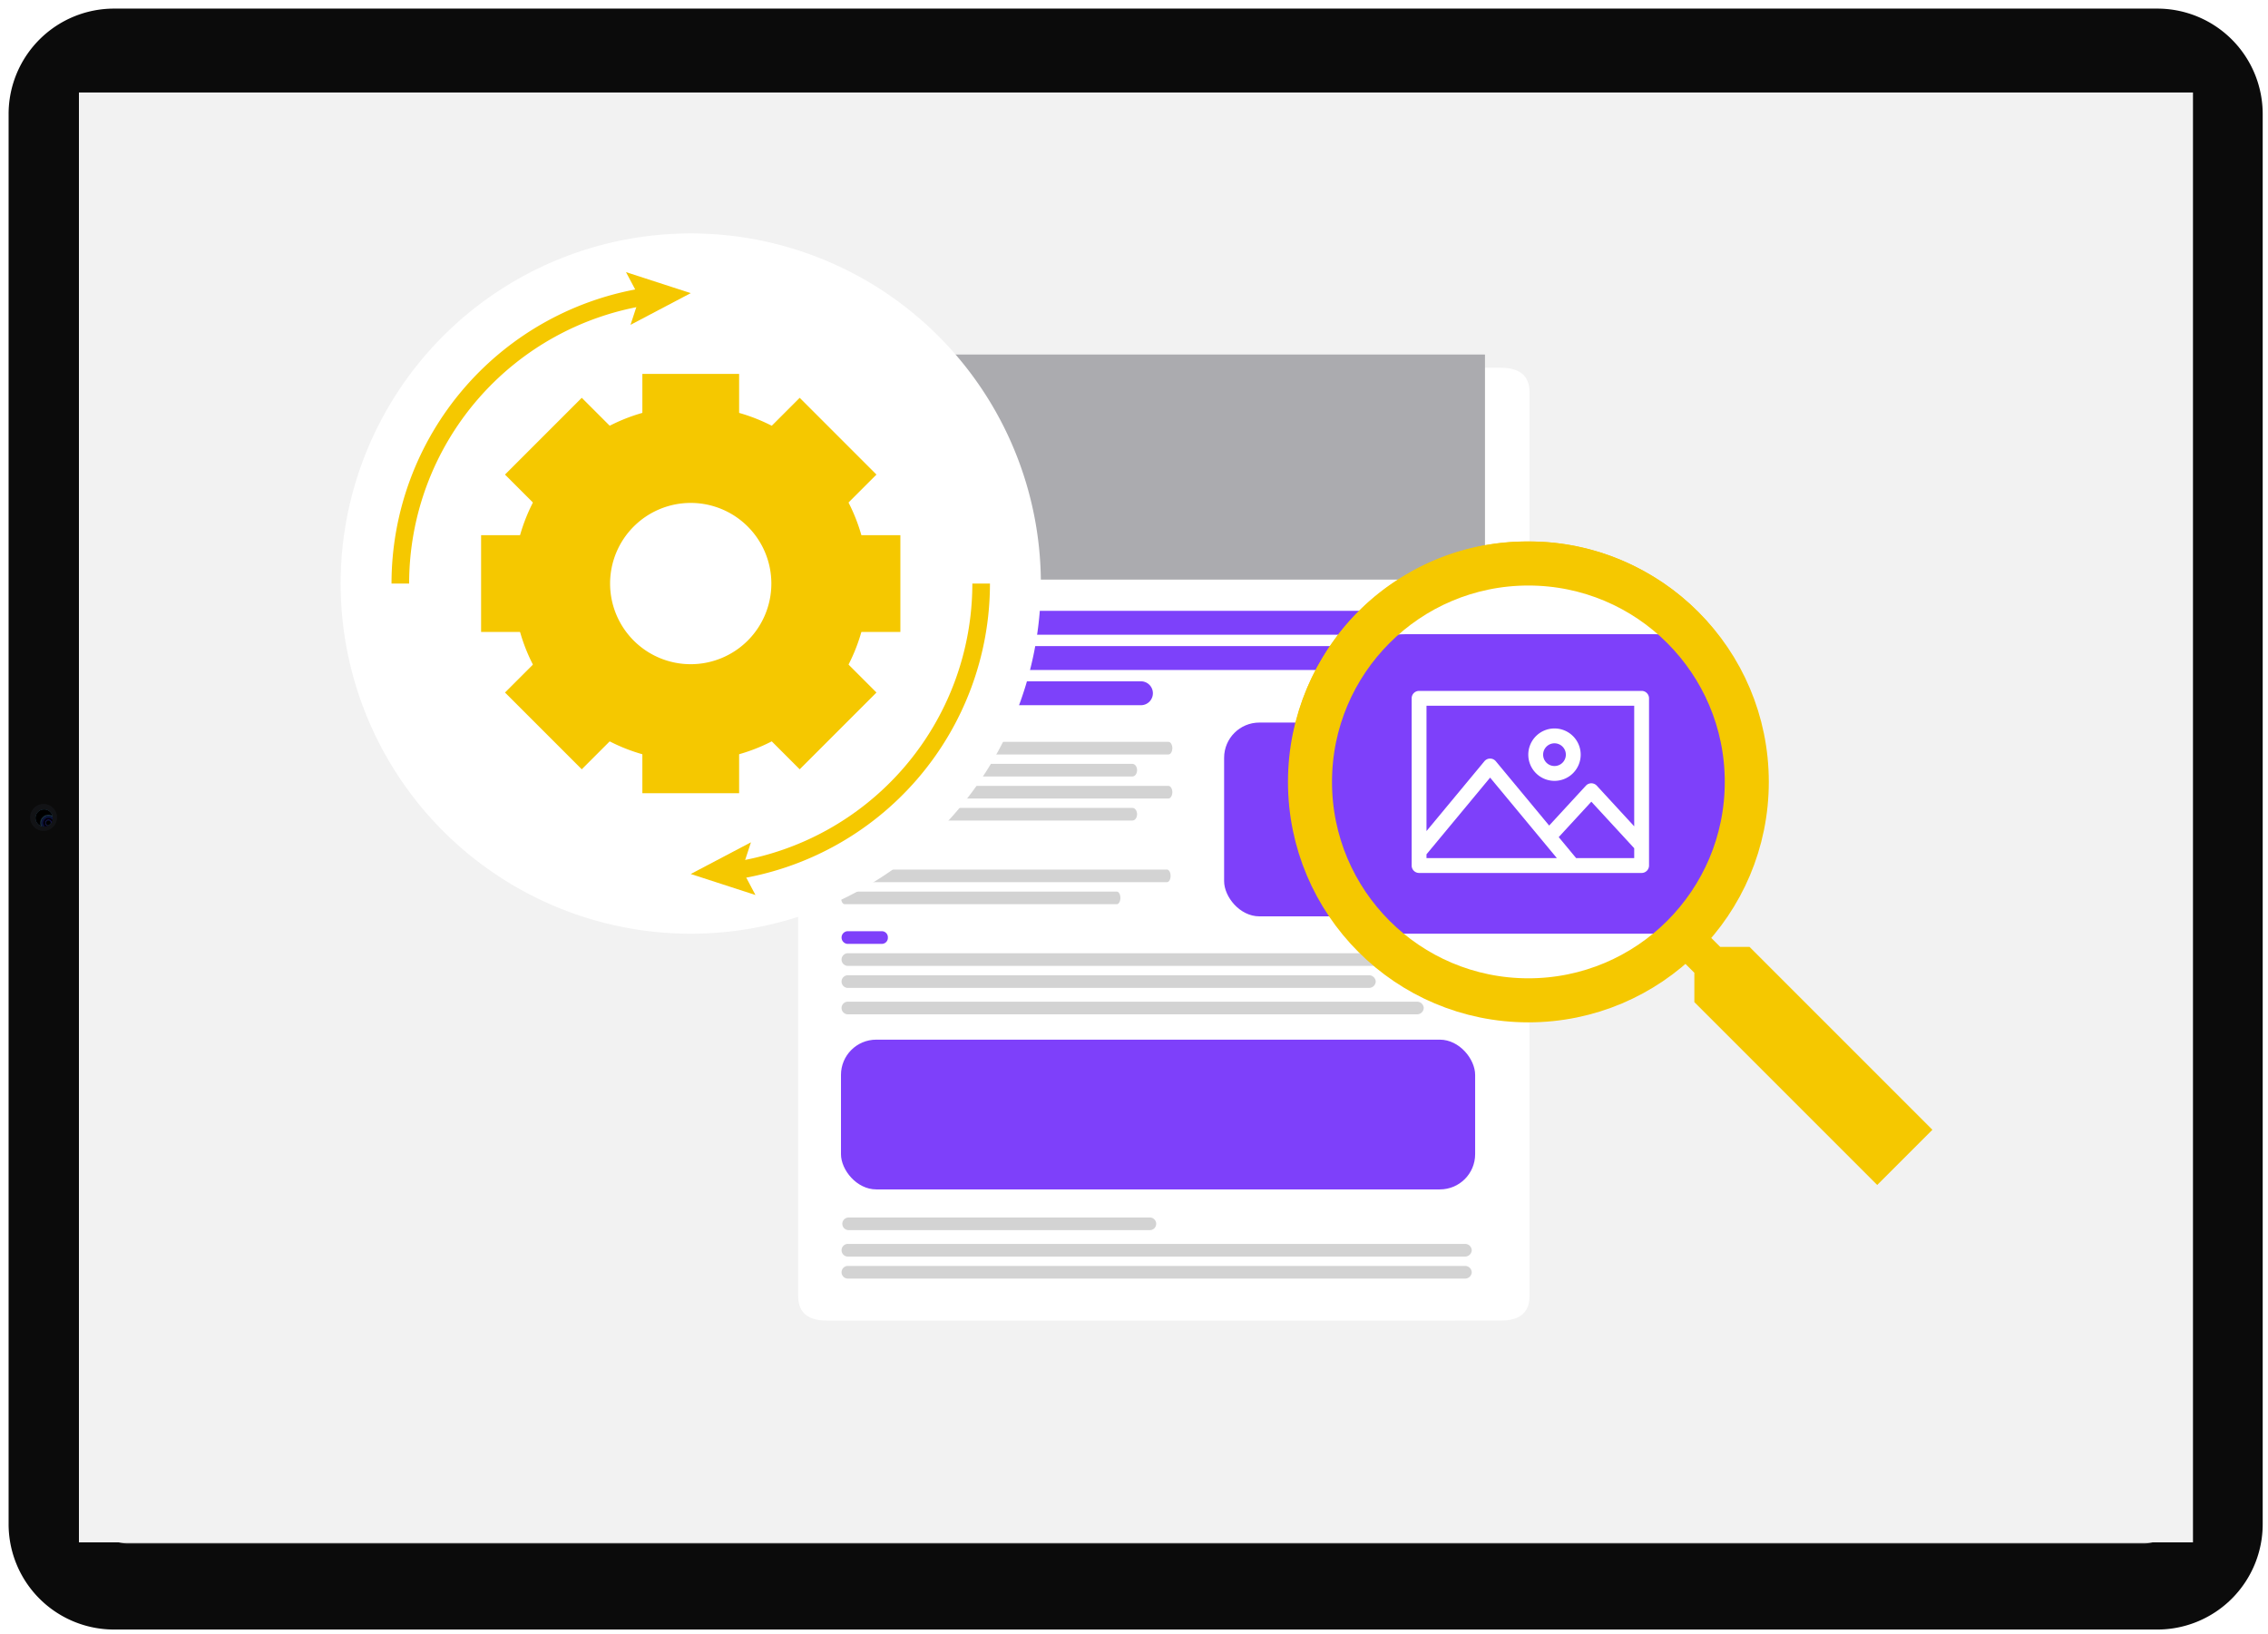 <svg xmlns="http://www.w3.org/2000/svg" xmlns:xlink="http://www.w3.org/1999/xlink" width="515" height="371" viewBox="0 0 515 371"><defs><radialGradient id="a" cx="0.75" cy="0.75" r="0.5" gradientTransform="translate(0.001 0.035)" gradientUnits="objectBoundingBox"><stop offset="0.004"/><stop offset="0.091" stop-color="#101215"/><stop offset="0.159" stop-color="#75899e"/><stop offset="0.25" stop-color="#1d4672"/><stop offset="0.327" stop-color="#252f8b"/><stop offset="0.364" stop-color="#2c18a3" stop-opacity="0.659"/><stop offset="0.402" stop-color="#0a0625"/><stop offset="0.513"/><stop offset="0.649" stop-color="#0d103d"/><stop offset="0.817" stop-color="#0b1b34"/><stop offset="0.895" stop-color="#345d7b"/></radialGradient><radialGradient id="b" cx="0.75" cy="0.75" r="0.5" gradientTransform="translate(0.001 0.035)" gradientUnits="objectBoundingBox"><stop offset="0.219"/><stop offset="0.458" stop-opacity="0"/><stop offset="0.792" stop-opacity="0"/><stop offset="1"/></radialGradient><filter id="c" x="172.236" y="74.499" width="184.09" height="234.35" filterUnits="userSpaceOnUse"><feOffset dy="3" input="SourceAlpha"/><feGaussianBlur stdDeviation="3" result="d"/><feFlood flood-opacity="0.161"/><feComposite operator="in" in2="d"/><feComposite in="SourceGraphic"/></filter><clipPath id="e"><rect width="158.999" height="158.999" fill="none"/></clipPath><clipPath id="f"><rect width="53.904" height="41.337" transform="translate(0 0)" fill="#fff"/></clipPath><clipPath id="h"><rect width="515" height="371"/></clipPath></defs><g id="g" clip-path="url(#h)"><g transform="translate(-467 -425)"><g transform="translate(467 425)"><path d="M25.522,371.948a25.406,25.406,0,0,1-25.4-25.415V25.416A25.406,25.406,0,0,1,25.522,0H490.479a25.406,25.406,0,0,1,25.4,25.416V346.533a25.406,25.406,0,0,1-25.4,25.415Z" transform="translate(-0.125)" fill="#fff"/><path d="M26.01,369.993A23.94,23.94,0,0,1,2.078,346.044V25.9A23.94,23.94,0,0,1,26.01,1.955H489.99A23.94,23.94,0,0,1,513.921,25.9V346.044a23.94,23.94,0,0,1-23.931,23.949Z" transform="translate(-0.125)" fill="#0b0b0b"/><g transform="translate(-0.125)"><path d="M10.015,182.553a3.055,3.055,0,1,1-3.053,3.055A3.054,3.054,0,0,1,10.015,182.553Z" fill="rgba(26,29,34,0.5)"/></g><path d="M10.137,183.775a1.955,1.955,0,1,1-1.953,1.955A1.954,1.954,0,0,1,10.137,183.775Z" transform="translate(-0.125)" fill="url(#a)"/><path d="M10.137,183.775a1.955,1.955,0,1,1-1.953,1.955A1.954,1.954,0,0,1,10.137,183.775Z" transform="translate(-0.125)" fill="url(#b)"/><path d="M28.941,350.443a7.329,7.329,0,0,1-7.326-7.332V28.837a7.329,7.329,0,0,1,7.326-7.331h458.12a7.329,7.329,0,0,1,7.326,7.331V343.111a7.329,7.329,0,0,1-7.326,7.332Z" transform="translate(-0.125)" fill="#c4c4c4"/><rect width="480.042" height="329.198" transform="translate(17.922 21)" fill="#f2f2f2"/><path d="M49.217,218.192H48.34v46.754h.877Z" transform="translate(-0.125)" fill="#f2f2f2" fill-rule="evenodd"/><path d="M73.93,218.192h-.877v46.754h.877Z" transform="translate(-0.125)" fill="#f2f2f2" fill-rule="evenodd"/><path d="M98.641,218.192h-.877v46.754h.877Z" transform="translate(-0.125)" fill="#f2f2f2" fill-rule="evenodd"/><path d="M123.351,218.192h-.876v46.754h.876Z" transform="translate(-0.125)" fill="#f2f2f2" fill-rule="evenodd"/><path d="M148.06,218.192h-.876v46.754h.876Z" transform="translate(-0.125)" fill="#f2f2f2" fill-rule="evenodd"/></g></g><g transform="translate(-570.658 -426.3)"><g transform="translate(-34.352 24.902)"><g transform="matrix(1, 0, 0, 1, 605.01, 401.4)" filter="url(#c)"><path d="M466.563,221.293c0-3.129-1.432-5.668-6.578-5.668H307.05c-5.149,0-6.577,2.541-6.577,5.668V426.307c0,3.13,1.432,5.668,6.577,5.668H459.985c5.15,0,6.578-2.54,6.578-5.668Z" transform="translate(-119.24 -135.13)" fill="#fff" fill-rule="evenodd"/></g><rect width="146.207" height="51.104" transform="translate(796 481.896)" fill="#ababaf"/><g transform="translate(796 569.836)"><path d="M265.617,122.269c0-.79-.4-1.433-.891-1.433H191.291c-.491,0-.891.643-.891,1.433s.4,1.434.891,1.434h73.436C265.217,123.7,265.617,123.06,265.617,122.269Z" transform="translate(-190.4 -120.836)" fill="#d3d3d3" fill-rule="evenodd"/><path d="M257.61,122.269c0-.79-.474-1.433-1.058-1.433H191.458c-.583,0-1.058.643-1.058,1.433s.474,1.434,1.058,1.434h65.094C257.136,123.7,257.61,123.06,257.61,122.269Z" transform="translate(-190.4 -115.836)" fill="#d3d3d3" fill-rule="evenodd"/></g><g transform="translate(796 593.836)"><path d="M200.914,122.269a1.362,1.362,0,0,0-1.274-1.433h-7.967a1.444,1.444,0,0,0,0,2.867h7.967A1.362,1.362,0,0,0,200.914,122.269Z" transform="translate(-190.4 -120.836)" fill="#7e40fa" fill-rule="evenodd"/><path d="M265.222,122.269c0-.79-.367-1.433-.819-1.433H191.219c-.452,0-.819.643-.819,1.433s.367,1.434.819,1.434H264.4C264.855,123.7,265.222,123.06,265.222,122.269Z" transform="translate(-190.4 -115.836)" fill="#d3d3d3" fill-rule="evenodd"/><path d="M253.82,122.269c0-.79-.367-1.433-.819-1.433H191.219c-.452,0-.819.643-.819,1.433s.367,1.434.819,1.434H253C253.453,123.7,253.82,123.06,253.82,122.269Z" transform="translate(-190.4 -110.836)" fill="#d3d3d3" fill-rule="evenodd"/></g><g transform="translate(799.104 612.836)"><path d="M200.914,122.269a1.362,1.362,0,0,0-1.274-1.433h-7.967a1.444,1.444,0,0,0,0,2.867h7.967A1.362,1.362,0,0,0,200.914,122.269Z" transform="translate(-193.4 -120.836)" fill="#7e40fa" fill-rule="evenodd"/><path d="M333.5,122.269a1.505,1.505,0,0,0-1.566-1.433H191.966a1.439,1.439,0,1,0,0,2.867H331.938A1.506,1.506,0,0,0,333.5,122.269Z" transform="translate(-193.4 -115.836)" fill="#d3d3d3" fill-rule="evenodd"/><path d="M311.695,122.269a1.505,1.505,0,0,0-1.566-1.433H191.966a1.439,1.439,0,1,0,0,2.867H310.129A1.506,1.506,0,0,0,311.695,122.269Z" transform="translate(-193.4 -110.836)" fill="#d3d3d3" fill-rule="evenodd"/><path d="M322.6,122.269a1.505,1.505,0,0,0-1.566-1.433H191.966a1.439,1.439,0,1,0,0,2.867H321.033A1.506,1.506,0,0,0,322.6,122.269Z" transform="translate(-193.4 -104.836)" fill="#d3d3d3" fill-rule="evenodd"/></g><g transform="translate(796.104 629.836)"><path d="M333.5,122.269a1.505,1.505,0,0,0-1.566-1.433H191.966a1.439,1.439,0,1,0,0,2.867H331.938A1.506,1.506,0,0,0,333.5,122.269Z" transform="translate(-190.4 -66.836)" fill="#d3d3d3" fill-rule="evenodd"/><path d="M333.5,122.269a1.505,1.505,0,0,0-1.566-1.433H191.966a1.439,1.439,0,1,0,0,2.867H331.938A1.506,1.506,0,0,0,333.5,122.269Z" transform="translate(-190.4 -61.836)" fill="#d3d3d3" fill-rule="evenodd"/><rect width="144" height="34" rx="8" transform="translate(-0.131 7.621)" fill="#7e40fa"/></g><g transform="translate(796 579.836)"><path d="M265.617,122.269c0-.79-.4-1.433-.891-1.433H191.291c-.491,0-.891.643-.891,1.433s.4,1.434.891,1.434h73.436C265.217,123.7,265.617,123.06,265.617,122.269Z" transform="translate(-190.4 -120.836)" fill="#d3d3d3" fill-rule="evenodd"/><path d="M257.61,122.269c0-.79-.474-1.433-1.058-1.433H191.458c-.583,0-1.058.643-1.058,1.433s.474,1.434,1.058,1.434h65.094C257.136,123.7,257.61,123.06,257.61,122.269Z" transform="translate(-190.4 -115.836)" fill="#d3d3d3" fill-rule="evenodd"/></g><g transform="translate(21698.398 24408)"><path d="M261.636,122.269a1.436,1.436,0,0,0-1.436-1.433H191.836a1.434,1.434,0,1,0,0,2.867H260.2A1.436,1.436,0,0,0,261.636,122.269Z" transform="translate(-21092.484 -23851)" fill="#d3d3d3" fill-rule="evenodd"/></g></g><g transform="translate(-1 18.287)"><path d="M2.713,0H143.061a2.713,2.713,0,0,1,0,5.425H2.713A2.713,2.713,0,0,1,2.713,0Z" transform="translate(761.93 546.707)" fill="#7d41fa"/><path d="M2.713,0H143.061a2.713,2.713,0,0,1,0,5.425H2.713A2.713,2.713,0,0,1,2.713,0Z" transform="translate(761.93 554.707)" fill="#7d41fa"/><path d="M2.713,0H68.857a2.713,2.713,0,0,1,0,5.425H2.713A2.713,2.713,0,0,1,2.713,0Z" transform="translate(761.93 562.707)" fill="#7d41fa"/></g></g><rect width="57" height="44" rx="8" transform="translate(277.963 164.06)" fill="#7e40fa"/><g transform="translate(77.352 53.001)"><g clip-path="url(#e)"><path d="M159,79.5A79.5,79.5,0,1,1,79.5,0,79.5,79.5,0,0,1,159,79.5" fill="#fff"/><path d="M17.709,83.872A65.964,65.964,0,0,1,74,18.627" transform="translate(-4.157 -4.373)" fill="none" stroke="#f5c800" stroke-miterlimit="10" stroke-width="4"/><path d="M85.7,23.448l2.03-6.2-3.056-5.768,14.7,4.77Z" transform="translate(-19.879 -2.694)" fill="#f5c800"/><path d="M172.791,103.889A65.964,65.964,0,0,1,116.5,169.134" transform="translate(-27.351 -24.39)" fill="none" stroke="#f5c800" stroke-miterlimit="10" stroke-width="4"/><path d="M117.555,180.658l-2.03,6.2,3.056,5.768-14.7-4.77Z" transform="translate(-24.387 -42.412)" fill="#f5c800"/><rect width="94.635" height="24.652" transform="translate(37.317 104.24) rotate(-45)" fill="#f5c800"/><rect width="92.804" height="22.822" transform="translate(38.612 104.24) rotate(-45)" fill="none" stroke="#f5c800" stroke-width="1"/><rect width="24.652" height="94.635" transform="translate(37.317 54.754) rotate(-45)" fill="#f5c800"/><rect width="22.822" height="92.804" transform="translate(38.612 54.754) rotate(-45)" fill="none" stroke="#f5c800" stroke-width="1"/><path d="M91.522,51.253A40.279,40.279,0,1,1,51.243,91.532,40.279,40.279,0,0,1,91.522,51.253" transform="translate(-12.03 -12.032)" fill="#f5c800"/><circle cx="31.124" cy="31.124" r="31.124" transform="translate(48.367 48.375)" fill="none" stroke="#f5c800" stroke-width="10"/><rect width="21.971" height="95.204" transform="translate(68.511 31.897)" fill="#f5c800"/><rect width="20.139" height="93.374" transform="translate(69.426 32.812)" fill="none" stroke="#f5c800" stroke-width="1"/><rect width="95.204" height="21.971" transform="translate(31.893 68.514)" fill="#f5c800"/><rect width="93.374" height="20.139" transform="translate(32.809 69.43)" fill="none" stroke="#f5c800" stroke-width="1"/><path d="M98.262,79.963A18.309,18.309,0,1,1,79.954,98.271,18.308,18.308,0,0,1,98.262,79.963" transform="translate(-18.771 -18.773)" fill="#fff"/></g></g><g transform="translate(292.691 122.947)"><path d="M161.927-288.949l-2.35-2.35A52.972,52.972,0,0,0,172.5-326.553a53.821,53.821,0,0,0-7.247-27.419,53.258,53.258,0,0,0-19.781-19.781A53.456,53.456,0,0,0,118.251-381a53.456,53.456,0,0,0-27.224,7.247,53.258,53.258,0,0,0-19.781,19.781A53.456,53.456,0,0,0,64-326.749a53.456,53.456,0,0,0,7.247,27.224,53.258,53.258,0,0,0,19.781,19.781,53.821,53.821,0,0,0,27.42,7.247A52.972,52.972,0,0,0,153.7-285.423l2.35,2.35v6.659l41.521,41.521,12.535-12.535-41.521-41.521Z" transform="translate(-64 381)" fill="#f5c800"/><circle cx="53.378" cy="53.378" r="53.378" transform="translate(0.58 0.809)" fill="#fff"/></g><rect width="93" height="68" rx="18" transform="translate(301 144)" fill="#7e40fa"/><g transform="translate(292.463 122.947)" fill="none" stroke="#f5c800" stroke-width="10"><circle cx="54.591" cy="54.591" r="54.591" stroke="none"/><circle cx="54.591" cy="54.591" r="49.591" fill="none"/></g><g transform="translate(320.549 156.87)"><g transform="translate(0 0)" clip-path="url(#f)"><path d="M32.432,11.9a2.579,2.579,0,1,1-2.579,2.58,2.583,2.583,0,0,1,2.579-2.58m0,8.528a5.949,5.949,0,1,0-5.948-5.948,5.953,5.953,0,0,0,5.948,5.948m4.921,17.544L33.394,33.2,40.8,25.154l9.734,10.568v2.247ZM3.369,37.105,17.815,19.692,32.976,37.969H3.369ZM50.535,3.369H3.369V31.828L16.517,15.977a1.684,1.684,0,0,1,2.593,0l12.114,14.6,8.338-9.054a1.684,1.684,0,0,1,2.477,0l8.495,9.225ZM52.219,0H1.684A1.685,1.685,0,0,0,0,1.685V39.654a1.684,1.684,0,0,0,1.684,1.684H52.219A1.685,1.685,0,0,0,53.9,39.654V1.685A1.685,1.685,0,0,0,52.219,0" transform="translate(0 0)" fill="#fff" fill-rule="evenodd"/></g></g></g></svg>